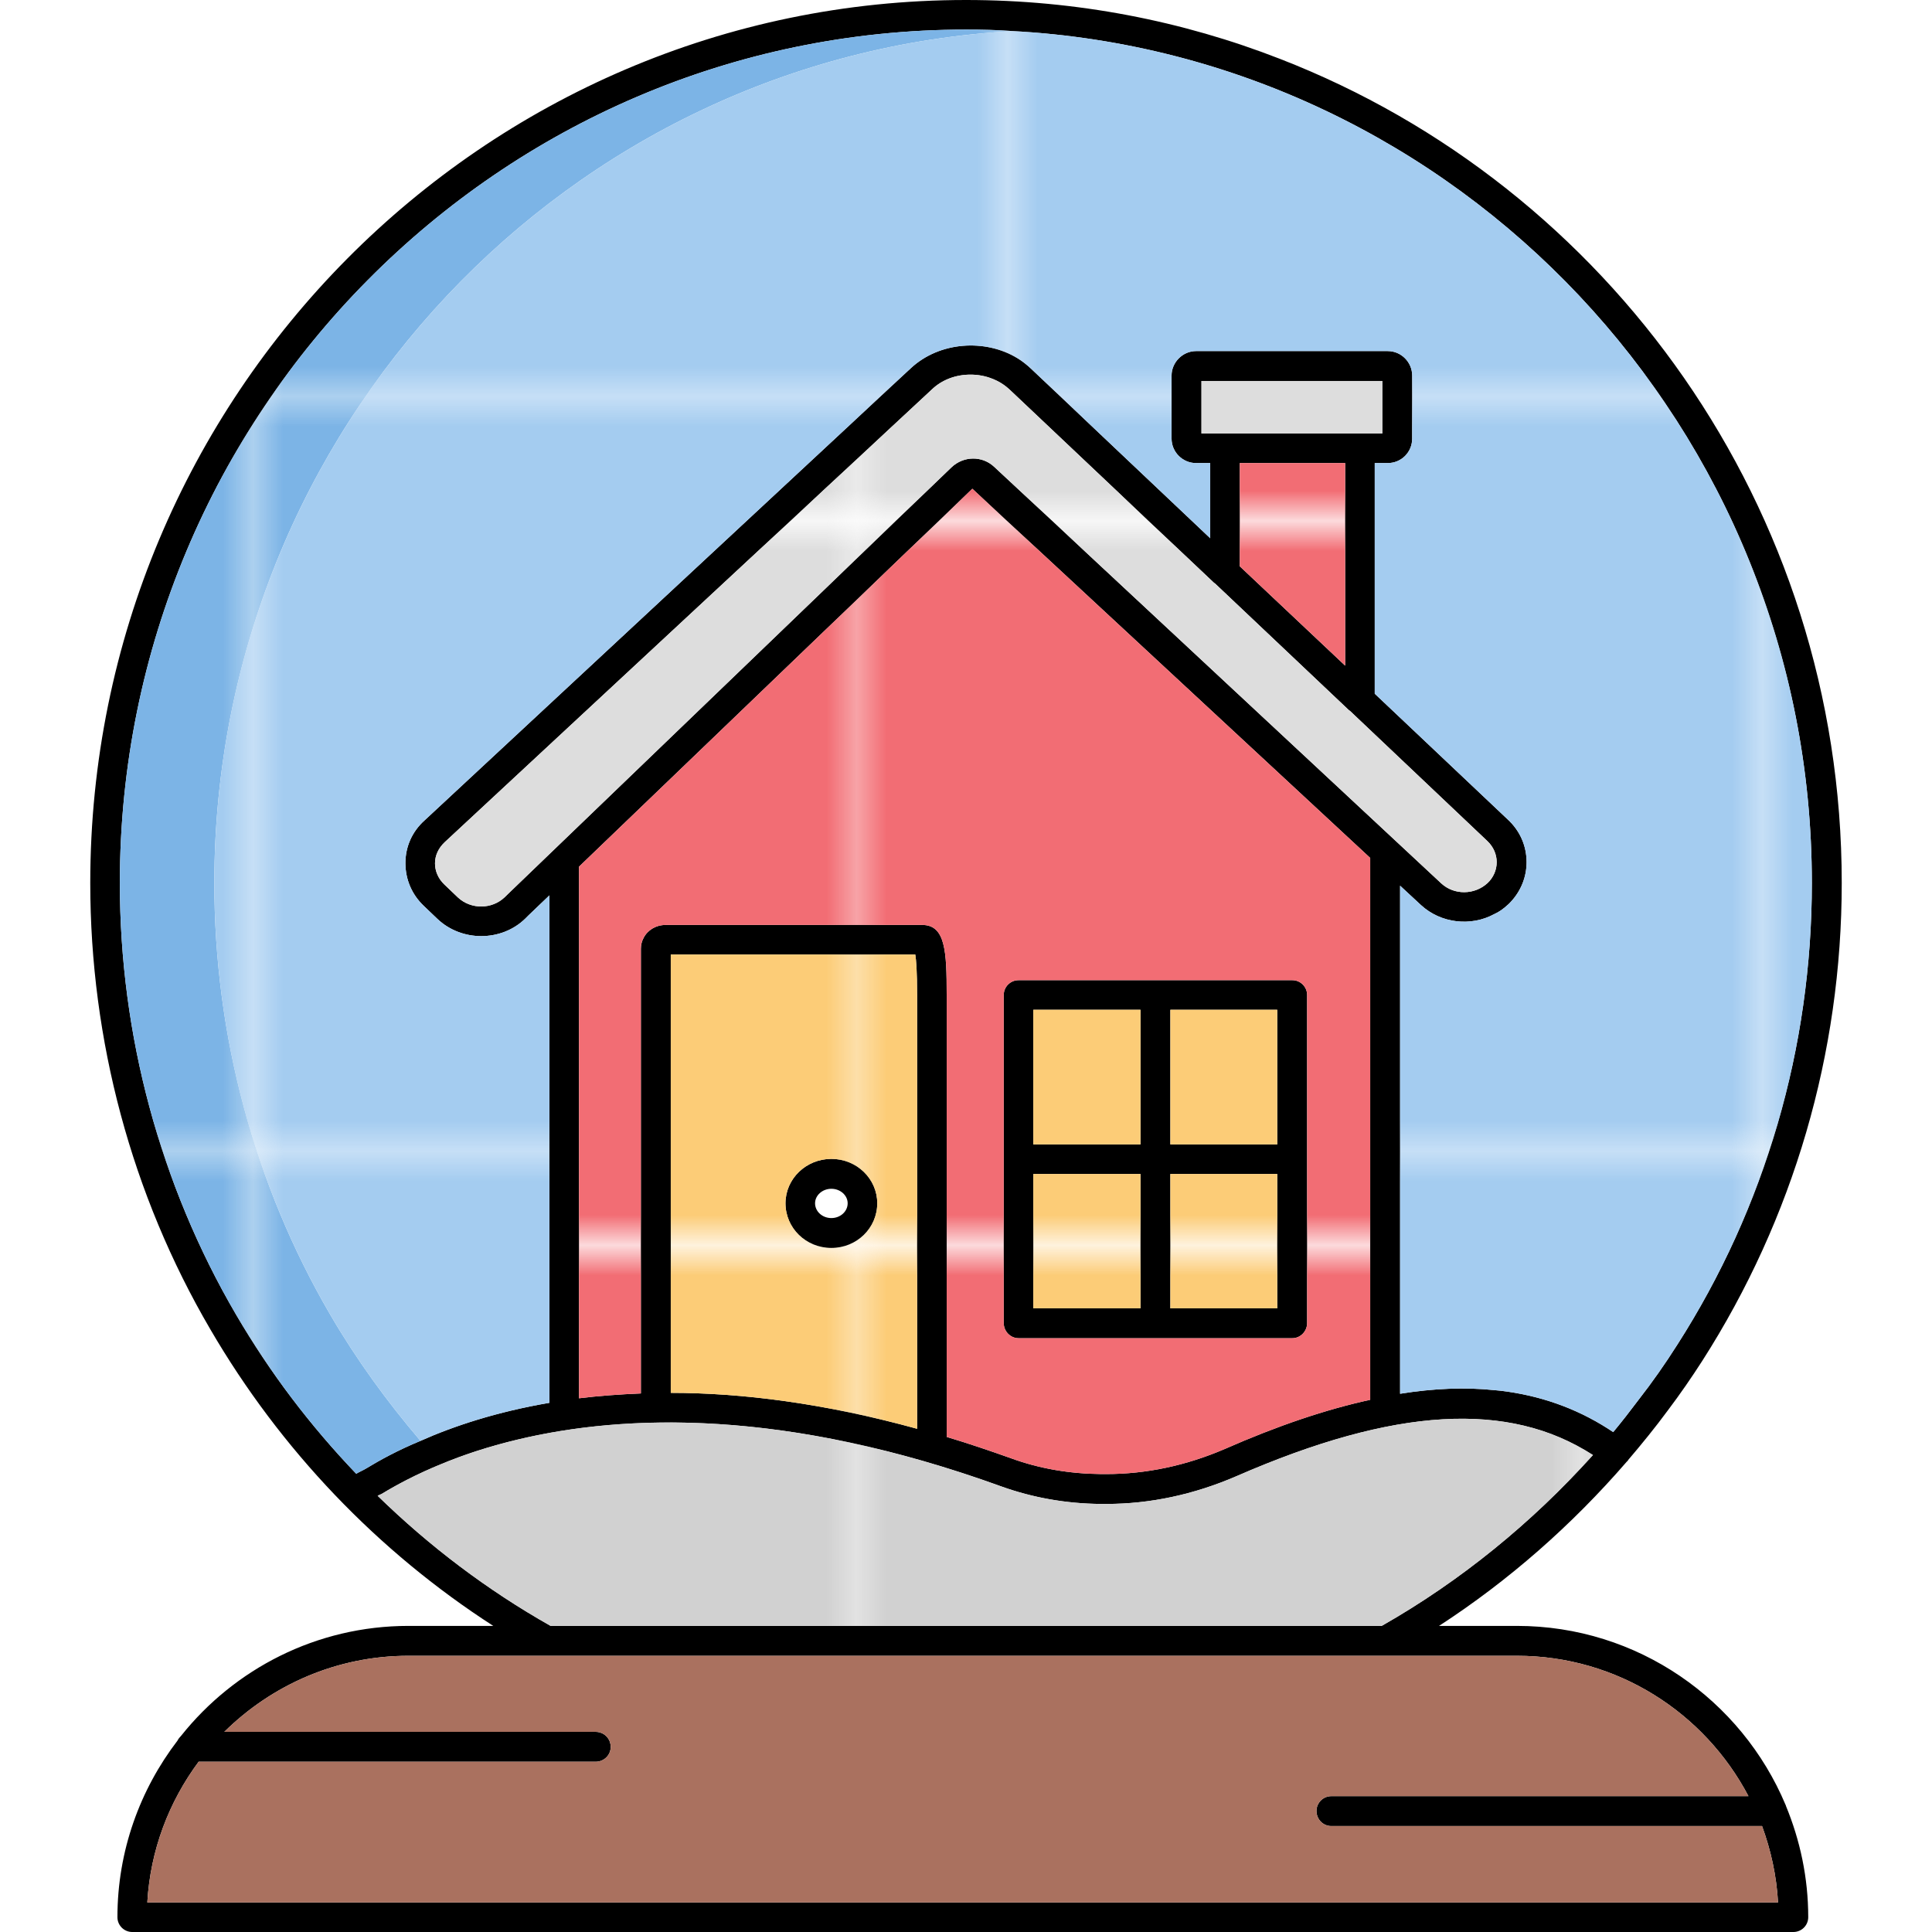 <?xml version="1.0" encoding="utf-8"?>
<!-- Generator: Adobe Illustrator 23.0.0, SVG Export Plug-In . SVG Version: 6.00 Build 0)  -->
<svg version="1.1" id="Layer_1" xmlns="http://www.w3.org/2000/svg" xmlns:xlink="http://www.w3.org/1999/xlink" x="0px" y="0px"
	 viewBox="0 0 64 64" style="enable-background:new 0 0 64 64;" xml:space="preserve">
<style type="text/css">
	.st0{fill:none;}
	.st1{fill:#FCCC77;}
	.st2{fill:#A4CCF0;}
	.st3{fill:#7CB4E6;}
	.st4{fill:#DDDDDD;}
	.st5{fill:#D1D1D1;}
	.st6{fill:#F26D74;}
	.st7{fill:#F2CD33;}
	.st8{fill:#FFE046;}
	.st9{fill:#61B23B;}
	.st10{fill:#6DC54A;}
	.st11{fill:#3E4C4C;}
	.st12{fill:#495959;}
	.st13{fill:#BDD7F4;}
	.st14{fill:#ED4848;}
	.st15{fill:#FB5858;}
	.st16{fill:#DC4955;}
	.st17{fill:#F8E837;}
	.st18{fill:#B2E5FB;}
	.st19{fill:#D82F3C;}
	.st20{fill:#F3D332;}
	.st21{fill:#91DAFA;}
	.st22{fill:url(#SVGID_1_);}
	.st23{fill:url(#SVGID_2_);}
	.st24{fill:url(#SVGID_3_);}
	.st25{fill:url(#SVGID_4_);}
	.st26{fill:url(#SVGID_5_);}
	.st27{fill:url(#SVGID_6_);}
	.st28{fill:url(#);}
	.st29{fill:url(#SVGID_7_);}
	.st30{fill:url(#SVGID_8_);}
	.st31{fill:url(#SVGID_9_);}
	.st32{fill:url(#SVGID_10_);}
	.st33{fill:url(#SVGID_11_);}
	.st34{fill:url(#SVGID_12_);}
	.st35{fill:url(#SVGID_13_);}
	.st36{fill:url(#SVGID_14_);}
	.st37{fill:url(#SVGID_15_);}
	.st38{fill:url(#SVGID_16_);}
	.st39{fill:url(#SVGID_17_);}
	.st40{fill:url(#SVGID_18_);}
	.st41{fill:url(#SVGID_19_);}
	.st42{fill:url(#SVGID_20_);}
	.st43{fill:url(#SVGID_21_);}
	.st44{fill:url(#SVGID_22_);}
	.st45{fill:url(#SVGID_23_);}
	.st46{fill:url(#SVGID_24_);}
	.st47{fill:url(#SVGID_25_);}
	.st48{fill:url(#SVGID_26_);}
	.st49{fill:url(#SVGID_27_);}
	.st50{fill:url(#SVGID_28_);}
	.st51{fill:url(#SVGID_29_);}
	.st52{fill:url(#SVGID_30_);}
	.st53{fill:url(#SVGID_31_);}
	.st54{fill:url(#SVGID_32_);}
	.st55{fill:url(#SVGID_33_);}
	.st56{fill:url(#SVGID_34_);}
	.st57{fill:url(#SVGID_35_);}
	.st58{fill:url(#SVGID_36_);}
	.st59{fill:#F2A764;}
	.st60{fill:#F4B37D;}
	.st61{fill:#D0D0F6;}
	.st62{fill:#E3E3FF;}
	.st63{fill:#FC655A;}
	.st64{fill:#F05543;}
	.st65{fill:#69B744;}
	.st66{fill:#F44440;}
	.st67{fill:#E2E1E1;}
	.st68{fill:#AA715F;}
	.st69{fill:#996555;}
	.st70{fill:#895B4C;}
	.st71{fill:#EAB53F;}
	.st72{fill:#F8CA4F;}
	.st73{fill:#FFFFFF;}
	.st74{fill:#F4D038;}
	.st75{fill:url(#SVGID_37_);}
	.st76{fill:url(#SVGID_38_);}
	.st77{fill:url(#SVGID_39_);}
	.st78{fill:url(#SVGID_40_);}
	.st79{fill:url(#SVGID_41_);}
	.st80{fill:url(#SVGID_42_);}
	.st81{fill:url(#SVGID_43_);}
	.st82{fill:#F4D240;}
	.st83{fill:#9E6657;}
	.st84{fill:#F2CF3D;}
	.st85{fill:url(#SVGID_44_);}
	.st86{fill:url(#SVGID_45_);}
	.st87{fill:url(#SVGID_46_);}
	.st88{fill:url(#SVGID_47_);}
	.st89{fill:url(#SVGID_48_);}
	.st90{fill:url(#SVGID_49_);}
	.st91{fill:url(#SVGID_50_);}
	.st92{fill:url(#SVGID_51_);}
	.st93{fill:#98DCF4;}
	.st94{fill:url(#SVGID_52_);}
	.st95{fill:url(#SVGID_53_);}
	.st96{fill:url(#SVGID_54_);}
	.st97{fill:url(#SVGID_55_);}
	.st98{fill:url(#SVGID_56_);}
	.st99{fill:url(#SVGID_57_);}
	.st100{fill:url(#SVGID_58_);}
	.st101{fill:#6E7074;}
	.st102{fill:url(#SVGID_59_);}
	.st103{fill:url(#SVGID_60_);}
	.st104{fill:url(#SVGID_61_);}
	.st105{fill:url(#SVGID_62_);}
	.st106{fill:url(#SVGID_63_);}
	.st107{fill:url(#SVGID_64_);}
	.st108{fill:url(#SVGID_65_);}
	.st109{fill:url(#SVGID_66_);}
	.st110{fill:url(#SVGID_67_);}
	.st111{fill:url(#SVGID_68_);}
	.st112{fill:url(#SVGID_69_);}
	.st113{fill:url(#SVGID_70_);}
	.st114{fill:url(#SVGID_71_);}
	.st115{fill:url(#SVGID_72_);}
	.st116{fill:url(#SVGID_73_);}
	.st117{fill:url(#SVGID_74_);}
	.st118{fill:url(#SVGID_75_);}
	.st119{fill:url(#SVGID_76_);}
	.st120{fill:url(#SVGID_77_);}
	.st121{fill:url(#SVGID_78_);}
	.st122{fill:url(#SVGID_79_);}
	.st123{fill:url(#SVGID_80_);}
	.st124{fill:#E73D62;}
	.st125{fill:#65B9FF;}
	.st126{fill:#3E7FFF;}
	.st127{fill:#C8C5F9;}
	.st128{fill:#C8C4F9;}
	.st129{fill:#FCB73E;}
	.st130{fill:url(#SVGID_81_);}
	.st131{fill:url(#SVGID_82_);}
	.st132{fill:url(#SVGID_83_);}
	.st133{fill:url(#SVGID_84_);}
	.st134{fill:url(#SVGID_85_);}
	.st135{fill:url(#SVGID_86_);}
	.st136{fill:url(#SVGID_87_);}
	.st137{fill:url(#SVGID_88_);}
	.st138{fill:url(#SVGID_89_);}
	.st139{fill:url(#SVGID_90_);}
	.st140{fill:url(#SVGID_91_);}
	.st141{fill:url(#SVGID_92_);}
	.st142{fill:url(#SVGID_93_);}
	.st143{fill:url(#SVGID_94_);}
	.st144{fill:url(#SVGID_95_);}
	.st145{fill:url(#SVGID_96_);}
	.st146{fill:url(#SVGID_97_);}
	.st147{fill:url(#SVGID_98_);}
	.st148{fill:url(#SVGID_99_);}
	.st149{fill:url(#SVGID_100_);}
	.st150{fill:url(#SVGID_101_);}
	.st151{fill:url(#SVGID_102_);}
	.st152{fill:url(#SVGID_103_);}
	.st153{fill:url(#SVGID_104_);}
	.st154{fill:url(#SVGID_105_);}
	.st155{fill:url(#SVGID_106_);}
	.st156{fill:url(#SVGID_107_);}
	.st157{fill:url(#SVGID_108_);}
	.st158{fill:url(#SVGID_109_);}
	.st159{fill:url(#SVGID_110_);}
	.st160{fill:url(#SVGID_111_);}
	.st161{fill:url(#SVGID_112_);}
	.st162{fill:url(#SVGID_113_);}
	.st163{fill:url(#SVGID_114_);}
	.st164{fill:url(#SVGID_115_);}
	.st165{fill:url(#SVGID_116_);}
	.st166{fill:url(#SVGID_117_);}
	.st167{fill:url(#SVGID_118_);}
	.st168{fill:url(#SVGID_119_);}
	.st169{fill:url(#SVGID_120_);}
	.st170{fill:url(#SVGID_121_);}
	.st171{fill:url(#SVGID_122_);}
	.st172{fill:url(#SVGID_123_);}
	.st173{fill:url(#SVGID_124_);}
	.st174{fill:url(#SVGID_125_);}
	.st175{fill:url(#SVGID_126_);}
	.st176{fill:url(#SVGID_127_);}
	.st177{fill:url(#SVGID_128_);}
	.st178{fill:url(#SVGID_129_);}
	.st179{fill:url(#SVGID_130_);}
	.st180{fill:url(#SVGID_131_);}
	.st181{fill:url(#SVGID_132_);}
	.st182{fill:url(#SVGID_133_);}
	.st183{fill:url(#SVGID_134_);}
	.st184{fill:url(#SVGID_135_);}
	.st185{fill:url(#SVGID_136_);}
	.st186{fill:url(#SVGID_137_);}
	.st187{fill:url(#SVGID_138_);}
	.st188{fill:url(#SVGID_139_);}
	.st189{fill:url(#SVGID_140_);}
</style>
<pattern  y="-168" width="23.63" height="23.25" patternUnits="userSpaceOnUse" id="New_Pattern_Swatch_1" viewBox="0 -23.25 23.63 23.25" style="overflow:visible;">
	<g>
		<rect y="-23.25" class="st0" width="23.63" height="23.25"/>
		<rect y="-23.25" class="st1" width="23.63" height="23.25"/>
	</g>
</pattern>
<pattern  y="-168" width="24.63" height="24.63" patternUnits="userSpaceOnUse" id="New_Pattern_Swatch_11" viewBox="0 -24.63 24.63 24.63" style="overflow:visible;">
	<g>
		<rect y="-24.63" class="st0" width="24.63" height="24.63"/>
		<rect y="-24.63" class="st2" width="24.63" height="24.63"/>
	</g>
</pattern>
<pattern  y="-168" width="24.63" height="24.63" patternUnits="userSpaceOnUse" id="New_Pattern_Swatch_12" viewBox="0 -24.63 24.63 24.63" style="overflow:visible;">
	<g>
		<rect y="-24.63" class="st0" width="24.63" height="24.63"/>
		<rect y="-24.63" class="st3" width="24.63" height="24.63"/>
	</g>
</pattern>
<pattern  y="-168" width="23.63" height="23.25" patternUnits="userSpaceOnUse" id="New_Pattern_Swatch_5" viewBox="0 -23.25 23.63 23.25" style="overflow:visible;">
	<g>
		<rect y="-23.25" class="st0" width="23.63" height="23.25"/>
		<rect y="-23.25" class="st4" width="23.63" height="23.25"/>
	</g>
</pattern>
<pattern  y="-168" width="23.63" height="23.25" patternUnits="userSpaceOnUse" id="New_Pattern_Swatch_6" viewBox="0 -23.25 23.63 23.25" style="overflow:visible;">
	<g>
		<rect y="-23.25" class="st0" width="23.63" height="23.25"/>
		<rect y="-23.25" class="st5" width="23.63" height="23.25"/>
	</g>
</pattern>
<pattern  y="-168" width="23.63" height="23.25" patternUnits="userSpaceOnUse" id="New_Pattern_Swatch_8" viewBox="0 -23.25 23.63 23.25" style="overflow:visible;">
	<g>
		<rect y="-23.25" class="st0" width="23.63" height="23.25"/>
		<rect y="-23.25" class="st6" width="23.63" height="23.25"/>
	</g>
</pattern>
<g>
	<path d="M42.81,32.47h-9.07c-0.27,0-0.49,0.22-0.49,0.49v10.87c0,0.27,0.22,0.5,0.49,0.5h9.07c0.27,0,0.49-0.23,0.49-0.5v-5.42
		c0-0.01,0-0.01,0-0.01v-5.44C43.3,32.69,43.08,32.47,42.81,32.47z M37.78,43.34h-3.55v-4.45h3.55V43.34z M37.78,37.91h-3.55v-4.46
		h3.55V37.91z M42.31,43.34h-3.54v-4.45h3.54V43.34z M42.31,37.91h-3.54v-4.46h3.54V37.91z"/>
	<path d="M27.54,38.39c-0.84,0-1.52,0.66-1.52,1.47c0,0.82,0.68,1.48,1.52,1.48c0.84,0,1.52-0.66,1.52-1.48
		C29.06,39.05,28.38,38.39,27.54,38.39z M27.54,40.35c-0.3,0-0.54-0.22-0.54-0.49c0-0.26,0.24-0.48,0.54-0.48
		c0.3,0,0.54,0.22,0.54,0.48C28.08,40.13,27.84,40.35,27.54,40.35z"/>
	<path d="M59.15,59.79c-1.46-3.48-4.9-5.93-8.9-5.93h-2.58c2.31-1.5,4.4-3.34,6.21-5.43c0.01-0.02,0.03-0.02,0.04-0.04
		c0.01-0.01,0.01-0.01,0.01-0.02c0.46-0.54,0.9-1.08,1.32-1.65c0.4-0.53,0.78-1.08,1.14-1.64c3.02-4.72,4.62-10.19,4.62-15.83
		c0-12.44-7.73-23.08-18.61-27.3C39.17,0.69,35.66,0,32,0C16,0,2.99,13.12,2.99,29.25c0,5.21,1.37,10.33,3.98,14.79
		c2.32,3.98,5.54,7.35,9.37,9.82h-2.81c-3.05,0-5.77,1.43-7.53,3.64c-0.05,0.05-0.09,0.1-0.12,0.16c-1.24,1.62-1.99,3.65-1.99,5.85
		c0,0.27,0.22,0.49,0.49,0.49h55.03c0.27,0,0.49-0.22,0.49-0.49c0-1.31-0.27-2.55-0.74-3.69C59.16,59.81,59.16,59.8,59.15,59.79z
		 M11.8,48.82c-1.52-1.59-2.86-3.35-3.98-5.27c-2.52-4.32-3.85-9.26-3.85-14.3C3.97,13.66,16.55,0.98,32,0.98
		c0.52,0,1.04,0.01,1.56,0.05c14.73,0.81,26.46,13.16,26.46,28.22c0,5.45-1.54,10.74-4.46,15.3c-0.4,0.63-0.82,1.23-1.28,1.82
		c-0.27,0.36-0.55,0.72-0.84,1.07c-1.04-0.7-2.2-1.15-3.5-1.34c-0.14-0.02-0.29-0.04-0.44-0.05c-0.96-0.1-2-0.06-3.12,0.12V29.34
		l0.69,0.64c0.66,0.61,1.66,0.72,2.43,0.3c0.16-0.07,0.31-0.18,0.45-0.31c0.04-0.03,0.07-0.07,0.11-0.11
		c0.33-0.36,0.51-0.82,0.51-1.3c0-0.54-0.22-1.04-0.62-1.41l-4.41-4.17v-7.64h0.43c0.45,0,0.81-0.36,0.81-0.81v-2.09
		c0-0.44-0.36-0.81-0.81-0.81h-6.35c-0.44,0-0.81,0.37-0.81,0.81v2.09c0,0.45,0.37,0.81,0.81,0.81h0.47v2.49l-5.95-5.63
		c-0.13-0.12-0.28-0.24-0.43-0.33c-1.08-0.66-2.59-0.55-3.53,0.32L14.06,27.18c-0.41,0.37-0.63,0.87-0.63,1.41
		c0,0.54,0.21,1.04,0.61,1.42l0.45,0.43c0.4,0.38,0.93,0.57,1.45,0.57c0.53,0,1.06-0.19,1.46-0.58l0.1-0.1l0.7-0.67v16.81
		c-1.75,0.3-3.17,0.77-4.27,1.26c-0.75,0.31-1.35,0.64-1.81,0.92C12.02,48.71,11.9,48.76,11.8,48.82z M30.55,30.64h-8.5
		c-0.32,0-0.6,0.17-0.73,0.43c-0.06,0.11-0.09,0.23-0.09,0.36v14.73c-0.72,0.03-1.4,0.08-2.05,0.16V28.71l13.03-12.52l13.18,12.23
		v17.95c-1.47,0.32-3.07,0.86-4.82,1.63c-1.28,0.55-2.6,0.83-3.92,0.83h-0.18c-1.04-0.01-2.04-0.18-2.97-0.52
		c-0.73-0.26-1.44-0.5-2.14-0.71V32.95C31.36,31.52,31.32,30.64,30.55,30.64z M30.38,32.95v14.38c-3.09-0.85-5.82-1.19-8.16-1.19
		V31.62h8.1C30.35,31.8,30.38,32.18,30.38,32.95z M32.94,15.47c-0.4-0.38-1.02-0.37-1.42,0.01L16.84,29.6l-0.12,0.12
		c-0.43,0.41-1.12,0.41-1.55,0.01l-0.45-0.43c-0.2-0.19-0.31-0.44-0.31-0.7c0-0.27,0.12-0.51,0.32-0.7l16.13-14.99
		c0.34-0.33,0.8-0.5,1.29-0.5c0.26,0,0.52,0.05,0.75,0.15c0.21,0.08,0.4,0.21,0.56,0.36l6.77,6.4h0.01l4.46,4.22h0.01l4.56,4.32
		c0.2,0.19,0.31,0.44,0.31,0.7s-0.11,0.51-0.3,0.69c-0.43,0.4-1.11,0.41-1.54,0.01L32.94,15.47z M45.79,12.62v1.74H39.8v-1.74H45.79
		z M41.07,15.34h3.49v6.71l-3.49-3.29V15.34z M12.51,49.55c0.04-0.02,0.08-0.04,0.13-0.06c0.48-0.29,1.14-0.65,1.98-0.99
		c0.71-0.3,1.55-0.58,2.52-0.81c3.56-0.85,8.88-1.04,16.03,1.55c1.03,0.37,2.14,0.57,3.29,0.58h0.19c1.45,0,2.9-0.31,4.31-0.92
		c5.25-2.29,9.02-2.5,11.81-0.7c-2.02,2.24-4.38,4.17-7,5.66H18.24C16.15,52.68,14.22,51.22,12.51,49.55z M4.88,63.02
		c0.1-1.74,0.72-3.34,1.7-4.66h13.15c0.28,0,0.5-0.22,0.5-0.49c0-0.28-0.22-0.5-0.5-0.5H7.43c1.57-1.55,3.72-2.52,6.1-2.52h36.72
		c3.33,0,6.22,1.89,7.67,4.65H44.1c-0.27,0-0.49,0.22-0.49,0.49c0,0.28,0.22,0.5,0.49,0.5h14.27c0.29,0.79,0.48,1.64,0.53,2.53H4.88
		z"/>
	<pattern  id="SVGID_1_" xlink:href="#New_Pattern_Swatch_1" patternTransform="matrix(1 0 0 1 -19.125 -6.25)">
	</pattern>
	<path class="st22" d="M30.32,31.62h-8.1v14.52c2.34,0,5.07,0.34,8.16,1.19V32.95C30.38,32.18,30.35,31.8,30.32,31.62z M27.54,41.34
		c-0.84,0-1.52-0.66-1.52-1.48c0-0.81,0.68-1.47,1.52-1.47c0.84,0,1.52,0.66,1.52,1.47C29.06,40.68,28.38,41.34,27.54,41.34z"/>
	<pattern  id="SVGID_2_" xlink:href="#New_Pattern_Swatch_8" patternTransform="matrix(1 0 0 1 -19.125 -6.25)">
	</pattern>
	<polygon class="st23" points="44.56,15.34 44.56,22.05 41.07,18.76 41.07,15.34 	"/>
	<pattern  id="SVGID_3_" xlink:href="#New_Pattern_Swatch_5" patternTransform="matrix(1 0 0 1 -19.125 -6.25)">
	</pattern>
	<rect x="39.8" y="12.62" class="st24" width="5.99" height="1.74"/>
	<pattern  id="SVGID_4_" xlink:href="#New_Pattern_Swatch_5" patternTransform="matrix(1 0 0 1 -19.125 -6.25)">
	</pattern>
	<path class="st25" d="M49.58,28.56c0,0.26-0.11,0.51-0.3,0.69c-0.43,0.4-1.11,0.41-1.54,0.01l-14.8-13.79
		c-0.4-0.38-1.02-0.37-1.42,0.01l-14.8,14.24c-0.43,0.41-1.12,0.41-1.55,0.01l-0.45-0.43c-0.2-0.19-0.31-0.44-0.31-0.7
		c0-0.27,0.12-0.51,0.32-0.7l16.13-14.99c0.34-0.33,0.8-0.5,1.29-0.5s0.97,0.18,1.31,0.51l6.77,6.4h0.01l4.46,4.22h0.01l4.56,4.32
		C49.47,28.05,49.58,28.3,49.58,28.56z"/>
	<pattern  id="SVGID_5_" xlink:href="#New_Pattern_Swatch_8" patternTransform="matrix(1 0 0 1 -19.125 -6.25)">
	</pattern>
	<path class="st26" d="M32.21,16.19L19.18,28.71v17.61c0.65-0.08,1.33-0.13,2.05-0.16V31.43c0-0.44,0.36-0.79,0.82-0.79h8.5
		c0.77,0,0.81,0.88,0.81,2.31V47.6c0.7,0.21,1.41,0.45,2.14,0.71c0.93,0.34,1.93,0.51,2.97,0.52h0.18c1.32,0,2.64-0.28,3.92-0.83
		c1.75-0.77,3.35-1.31,4.82-1.63V28.42L32.21,16.19z M43.3,38.4c0,0,0,0,0,0.01v5.42c0,0.27-0.22,0.5-0.49,0.5h-9.07
		c-0.27,0-0.49-0.23-0.49-0.5V32.96c0-0.27,0.22-0.49,0.49-0.49h9.07c0.27,0,0.49,0.22,0.49,0.49V38.4z"/>
	<pattern  id="SVGID_6_" xlink:href="#New_Pattern_Swatch_1" patternTransform="matrix(1 0 0 1 -19.125 -6.25)">
	</pattern>
	<rect x="38.77" y="38.89" class="st27" width="3.54" height="4.45"/>
	<pattern  id="SVGID_7_" xlink:href="#New_Pattern_Swatch_1" patternTransform="matrix(1 0 0 1 -19.125 -6.25)">
	</pattern>
	<rect x="38.77" y="33.45" class="st29" width="3.54" height="4.46"/>
	<pattern  id="SVGID_8_" xlink:href="#New_Pattern_Swatch_1" patternTransform="matrix(1 0 0 1 -19.125 -6.25)">
	</pattern>
	<rect x="34.23" y="38.89" class="st30" width="3.55" height="4.45"/>
	<pattern  id="SVGID_9_" xlink:href="#New_Pattern_Swatch_1" patternTransform="matrix(1 0 0 1 -19.125 -6.25)">
	</pattern>
	<rect x="34.23" y="33.45" class="st31" width="3.55" height="4.46"/>
	<path class="st68" d="M58.9,63.02H4.88c0.1-1.74,0.72-3.34,1.7-4.66h13.15c0.28,0,0.5-0.22,0.5-0.49c0-0.28-0.22-0.5-0.5-0.5H7.43
		c1.57-1.55,3.72-2.52,6.1-2.52h36.72c3.33,0,6.22,1.89,7.67,4.65H44.1c-0.27,0-0.49,0.22-0.49,0.49c0,0.28,0.22,0.5,0.49,0.5h14.27
		C58.66,61.28,58.85,62.13,58.9,63.02z"/>
	<pattern  id="SVGID_10_" xlink:href="#New_Pattern_Swatch_6" patternTransform="matrix(1 0 0 1 -19.125 -6.25)">
	</pattern>
	<path class="st32" d="M52.77,48.2c-2.02,2.24-4.38,4.17-7,5.66H18.24c-2.09-1.18-4.02-2.64-5.73-4.31
		c0.04-0.02,0.08-0.04,0.13-0.06c2.36-1.45,9.1-4.38,20.53-0.25c1.03,0.37,2.14,0.57,3.29,0.58h0.19c1.45,0,2.9-0.31,4.31-0.92
		C46.21,46.61,49.98,46.4,52.77,48.2z"/>
	<pattern  id="SVGID_11_" xlink:href="#New_Pattern_Swatch_12" patternTransform="matrix(1 0 0 1 -16.125 -18.375)">
	</pattern>
	<path class="st33" d="M7.1,29.25c0,5.04,1.32,9.98,3.84,14.3c0.87,1.49,1.88,2.88,2.99,4.18c-0.75,0.31-1.35,0.64-1.81,0.92
		c-0.1,0.06-0.22,0.11-0.32,0.17c-1.52-1.59-2.86-3.35-3.98-5.27c-2.52-4.32-3.85-9.26-3.85-14.3C3.97,13.66,16.55,0.98,32,0.98
		c0.52,0,1.04,0.01,1.56,0.05C18.83,1.84,7.1,14.19,7.1,29.25z"/>
	<pattern  id="SVGID_12_" xlink:href="#New_Pattern_Swatch_11" patternTransform="matrix(1 0 0 1 -16.125 -18.375)">
	</pattern>
	<path class="st34" d="M60.02,29.25c0,5.45-1.54,10.74-4.46,15.3c-0.4,0.63-0.82,1.23-1.28,1.82c-0.27,0.36-0.55,0.72-0.84,1.07
		c-1.04-0.7-2.2-1.15-3.5-1.34c-0.14-0.02-0.29-0.04-0.44-0.05c-0.96-0.1-2-0.06-3.12,0.12V29.34l0.69,0.64
		c0.66,0.61,1.66,0.72,2.43,0.3c0.16-0.07,0.31-0.18,0.45-0.31c0.04-0.03,0.07-0.07,0.11-0.11c0.33-0.36,0.51-0.82,0.51-1.3
		c0-0.54-0.22-1.04-0.62-1.41l-4.41-4.17v-7.64h0.43c0.45,0,0.81-0.36,0.81-0.81v-2.09c0-0.44-0.36-0.81-0.81-0.81h-6.35
		c-0.44,0-0.81,0.37-0.81,0.81v2.09c0,0.45,0.37,0.81,0.81,0.81h0.47v2.49l-5.95-5.63c-0.13-0.12-0.28-0.24-0.43-0.33
		c-1.08-0.66-2.59-0.55-3.53,0.32L14.06,27.18c-0.41,0.37-0.63,0.87-0.63,1.41c0,0.54,0.21,1.04,0.61,1.42l0.45,0.43
		c0.4,0.38,0.93,0.57,1.45,0.57c0.53,0,1.06-0.19,1.46-0.58l0.1-0.1l0.7-0.67v16.81c-1.75,0.3-3.17,0.77-4.27,1.26
		c-1.11-1.3-2.12-2.69-2.99-4.18c-2.52-4.32-3.84-9.26-3.84-14.3c0-15.06,11.73-27.41,26.46-28.22
		C48.29,1.84,60.02,14.19,60.02,29.25z"/>
</g>
</svg>
